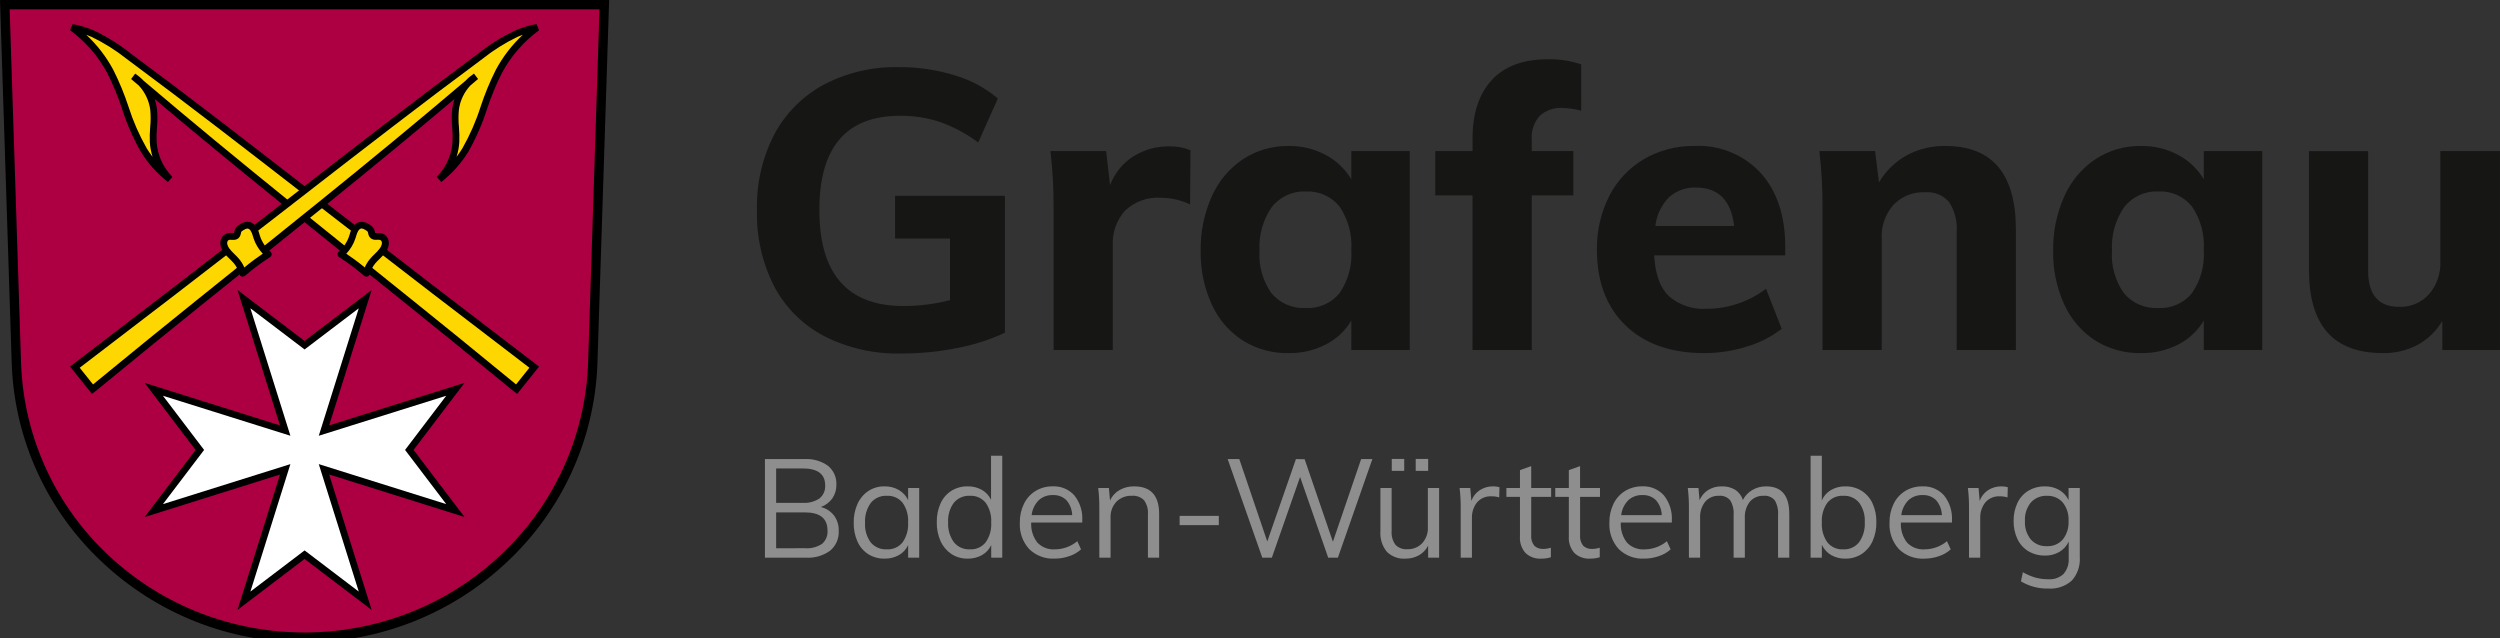 <?xml version="1.0" encoding="UTF-8" standalone="no"?>
<!DOCTYPE svg PUBLIC "-//W3C//DTD SVG 1.1//EN" "http://www.w3.org/Graphics/SVG/1.1/DTD/svg11.dtd">
<svg width="100%" height="100%" viewBox="0 0 325 83" version="1.1" xmlns="http://www.w3.org/2000/svg" xmlns:xlink="http://www.w3.org/1999/xlink" xml:space="preserve" xmlns:serif="http://www.serif.com/" style="fill-rule:evenodd;clip-rule:evenodd;stroke-linejoin:round;stroke-miterlimit:2;">
    <rect x="0" y="0" width="325" height="83" fill="#333333" stroke="none"/>
    <g id="Gruppe_924">
        <g id="Gruppe_885">
            <g id="Gruppe_878">
                <g id="Gruppe_876">
                    <path id="Pfad_7192" d="M0.628,0.608l1.513,46.91c0.837,19.732 17.385,35.36 37.453,35.371c20.049,-0.024 36.6,-15.658 37.453,-35.371l1.514,-46.91l-77.933,-0Z" style="fill:rgb(172,0,66);"/>
                    <path id="Pfad_7193" d="M39.595,83.5c-9.797,0.018 -19.237,-3.728 -26.356,-10.459c-7.087,-6.636 -11.293,-15.797 -11.705,-25.497l-1.534,-47.544l79.189,0l-1.534,47.537c-0.42,9.7 -4.629,18.857 -11.717,25.492c-7.115,6.731 -16.549,10.48 -26.343,10.471Zm-38.34,-82.284l1.493,46.284c0.4,9.381 4.467,18.239 11.321,24.657c14.251,13.425 36.786,13.42 51.03,-0.012c6.858,-6.415 10.932,-15.271 11.341,-24.653l1.493,-46.276l-76.678,0Z" style="fill-rule:nonzero;"/>
                </g>
                <g id="Gruppe_877">
                    <path id="Pfad_7194" d="M31.713,38.888l5.364,17.088l-17.089,-5.368l5.99,7.882l-5.99,7.882l17.089,-5.364l-5.364,17.088l7.882,-5.99l7.882,5.99l-5.364,-17.088l17.088,5.364l-5.99,-7.882l5.99,-7.882l-17.088,5.364l5.364,-17.088l-7.882,5.99l-7.882,-5.99l0,0.004Z" style="fill:white;"/>
                    <path id="Pfad_7195" d="M48.314,79.291l-8.719,-6.626l-8.719,6.626l5.526,-17.6l-17.6,5.526l6.626,-8.719l-6.626,-8.719l17.6,5.526l-5.524,-17.607l8.719,6.626l8.719,-6.626l-5.526,17.6l17.6,-5.526l-6.626,8.719l6.626,8.719l-17.6,-5.526l5.524,17.607Zm-10.562,-18.955l-5.2,16.571l7.045,-5.354l7.044,5.354l-5.2,-16.571l16.571,5.2l-5.354,-7.044l5.354,-7.044l-16.571,5.2l5.2,-16.571l-7.044,5.353l-7.045,-5.353l5.2,16.571l-16.572,-5.2l5.354,7.044l-5.356,7.046l16.574,-5.202Z" style="fill-rule:nonzero;"/>
                </g>
            </g>
            <g id="Gruppe_884">
                <g id="Gruppe_881">
                    <g id="_0">
                        <g id="Gruppe_879">
                            <path id="Pfad_7196" d="M67.154,50.599l2.3,-2.872c-8.555,-6.52 -17.083,-13.073 -25.586,-19.66c-9,-6.974 -17.976,-13.985 -27.129,-20.76c-1.438,-1.147 -3.002,-2.127 -4.661,-2.921c-0.868,-0.376 -1.777,-0.651 -2.708,-0.82c2.064,1.514 3.764,3.471 4.973,5.727c1.746,3.267 2.406,7.054 4.349,10.208c0.901,1.461 2.056,2.75 3.41,3.805c-1.288,-1.297 -2.064,-3.017 -2.183,-4.841c-0.087,-1.422 0.231,-2.854 0.049,-4.267c-0.234,-1.732 -1.196,-3.285 -2.642,-4.267c3.441,2.933 6.904,5.838 10.389,8.714c10.478,8.661 21.153,17.07 31.707,25.635c2.584,2.097 5.161,4.203 7.73,6.318l0.002,0.001Z" style="fill:rgb(255,215,0);"/>
                            <path id="Pfad_7197" d="M67.236,51.207l-0.365,-0.265c-2.56,-2.107 -5.16,-4.232 -7.727,-6.316c-4.05,-3.287 -8.188,-6.607 -12.188,-9.818c-6.423,-5.154 -13.064,-10.484 -19.523,-15.819c-2.442,-2.017 -4.9,-4.066 -7.327,-6.118c0.144,0.413 0.244,0.84 0.3,1.274c0.079,0.811 0.079,1.628 0,2.439c-0.055,0.618 -0.07,1.238 -0.045,1.858c0.114,1.716 0.843,3.335 2.054,4.556l-0.584,0.662c-1.399,-1.086 -2.591,-2.416 -3.519,-3.924c-1.009,-1.773 -1.83,-3.648 -2.448,-5.592c-0.524,-1.592 -1.164,-3.142 -1.915,-4.64c-1.179,-2.197 -2.834,-4.104 -4.844,-5.579l0.34,-0.792c0.965,0.175 1.906,0.46 2.805,0.85c1.69,0.808 3.283,1.805 4.748,2.972c7.9,5.847 15.793,11.969 23.426,17.889l3.711,2.877c8.458,6.552 17.066,13.166 25.584,19.658l0.36,0.274l-2.843,3.554Zm-48.581,-40.725c3.086,2.62 6.223,5.248 9.341,7.823c6.454,5.331 13.093,10.658 19.513,15.811c4,3.211 8.14,6.532 12.192,9.821c2.454,1.992 4.938,4.021 7.388,6.037l1.734,-2.167c-8.4,-6.405 -16.889,-12.927 -25.229,-19.388l-3.712,-2.88c-7.629,-5.917 -15.518,-12.032 -23.41,-17.877c-1.412,-1.125 -2.947,-2.089 -4.574,-2.871c-0.227,-0.098 -0.456,-0.189 -0.688,-0.273c1.416,1.318 2.605,2.861 3.519,4.566c0.773,1.536 1.43,3.127 1.968,4.76c0.599,1.886 1.393,3.704 2.368,5.425c0.24,0.389 0.497,0.765 0.772,1.126c-0.198,-0.616 -0.318,-1.254 -0.359,-1.9c-0.027,-0.657 -0.011,-1.315 0.046,-1.97c0.075,-0.754 0.077,-1.513 0.006,-2.267c-0.158,-1.171 -0.675,-2.264 -1.48,-3.128l-1.01,-0.859l0.533,-0.7c0.393,0.263 0.756,0.568 1.082,0.911Z" style="fill-rule:nonzero;"/>
                        </g>
                        <g id="Gruppe_880">
                            <path id="Pfad_7198" d="M44.306,33.046c0.533,0.333 1.052,0.688 1.555,1.063c0.609,0.447 1.2,0.92 1.771,1.417c0.149,-0.579 0.425,-1.118 0.808,-1.577c0.418,-0.5 0.956,-0.9 1.328,-1.433c0.162,-0.219 0.272,-0.473 0.321,-0.741c0.028,-0.172 0.014,-0.349 -0.042,-0.514c-0.058,-0.164 -0.167,-0.304 -0.312,-0.4c-0.188,-0.107 -0.405,-0.153 -0.62,-0.133c-0.111,0.01 -0.223,0.014 -0.334,0.011c-0.112,-0.003 -0.22,-0.044 -0.307,-0.116c-0.082,-0.086 -0.136,-0.195 -0.156,-0.312c-0.019,-0.117 -0.051,-0.231 -0.093,-0.341c-0.054,-0.108 -0.132,-0.203 -0.228,-0.276c-0.095,-0.073 -0.195,-0.137 -0.3,-0.194c-0.189,-0.125 -0.405,-0.205 -0.631,-0.232c-0.161,-0.005 -0.32,0.037 -0.458,0.119c-0.138,0.082 -0.257,0.193 -0.35,0.324c-0.209,0.352 -0.362,0.735 -0.454,1.134c-0.286,0.859 -0.803,1.623 -1.494,2.208l-0.004,-0.007Z" style="fill:rgb(255,215,0);"/>
                            <path id="Pfad_7199" d="M47.632,35.968c-0.107,-0 -0.21,-0.039 -0.29,-0.109c-0.559,-0.486 -1.145,-0.955 -1.742,-1.394c-0.487,-0.358 -0.993,-0.7 -1.5,-1.029c-0.142,-0.078 -0.23,-0.227 -0.23,-0.389c-0,-0.133 0.06,-0.26 0.164,-0.344c0.624,-0.532 1.091,-1.223 1.352,-2c0.027,-0.083 0.053,-0.167 0.078,-0.251c0.088,-0.356 0.236,-0.694 0.438,-1c0.129,-0.181 0.294,-0.333 0.485,-0.446c0.211,-0.125 0.454,-0.187 0.7,-0.178c0.295,0.029 0.579,0.128 0.828,0.289c0.127,0.068 0.249,0.146 0.363,0.234c0.15,0.116 0.27,0.265 0.352,0.435c0.049,0.112 0.084,0.23 0.106,0.35c0.005,0.025 0.01,0.05 0.016,0.075c0.006,0.028 0.014,0.055 0.025,0.082c0.013,0.003 0.027,0.005 0.04,0.006c0.059,0.002 0.118,0.001 0.176,-0.005l0.107,-0.006c0.306,-0.026 0.613,0.044 0.878,0.2c0.229,0.15 0.401,0.371 0.491,0.629c0.08,0.234 0.102,0.484 0.063,0.728c-0.058,0.335 -0.193,0.653 -0.395,0.927c-0.24,0.326 -0.511,0.627 -0.809,0.9c-0.191,0.179 -0.372,0.368 -0.543,0.565c-0.34,0.408 -0.586,0.886 -0.719,1.4c-0.05,0.195 -0.227,0.332 -0.428,0.332l-0.006,-0.001Zm-2.613,-2.986c0.375,0.248 0.744,0.507 1.1,0.771c0.442,0.324 0.878,0.665 1.3,1.016c0.171,-0.397 0.399,-0.768 0.676,-1.1c0.189,-0.221 0.389,-0.431 0.6,-0.631c0.257,-0.234 0.492,-0.492 0.7,-0.771c0.123,-0.164 0.208,-0.354 0.247,-0.555c0.018,-0.1 0.01,-0.203 -0.021,-0.3c-0.024,-0.073 -0.071,-0.137 -0.134,-0.181c-0.112,-0.056 -0.238,-0.078 -0.362,-0.064l-0.087,0.005c-0.1,0.007 -0.2,0.007 -0.3,-0c-0.212,-0.01 -0.414,-0.091 -0.574,-0.23c-0.148,-0.145 -0.249,-0.332 -0.288,-0.536c-0.008,-0.032 -0.014,-0.064 -0.021,-0.1c-0.009,-0.055 -0.024,-0.109 -0.043,-0.161c-0.025,-0.045 -0.059,-0.085 -0.1,-0.116c-0.077,-0.058 -0.159,-0.109 -0.244,-0.154c-0.131,-0.088 -0.279,-0.148 -0.434,-0.176c-0.077,-0.001 -0.152,0.02 -0.217,0.06c-0.084,0.051 -0.157,0.119 -0.214,0.2c-0.141,0.229 -0.245,0.478 -0.307,0.74c-0.028,0.092 -0.055,0.183 -0.085,0.274c-0.245,0.75 -0.653,1.436 -1.195,2.009l0.003,0Z" style="fill-rule:nonzero;"/>
                        </g>
                    </g>
                </g>
                <g id="_0-2">
                    <g id="Gruppe_882">
                        <path id="Pfad_7200" d="M12.033,50.599l-2.3,-2.872c8.555,-6.52 17.083,-13.073 25.586,-19.66c9,-6.974 17.976,-13.985 27.129,-20.76c1.438,-1.147 3.002,-2.127 4.661,-2.921c0.868,-0.376 1.777,-0.652 2.708,-0.82c-2.064,1.514 -3.764,3.471 -4.973,5.727c-1.746,3.267 -2.407,7.054 -4.349,10.208c-0.901,1.461 -2.056,2.75 -3.41,3.805c1.288,-1.297 2.064,-3.017 2.183,-4.841c0.087,-1.422 -0.231,-2.854 -0.049,-4.267c0.234,-1.732 1.196,-3.285 2.643,-4.267c-3.441,2.933 -6.904,5.838 -10.389,8.714c-10.479,8.661 -21.154,17.07 -31.708,25.635c-2.584,2.097 -5.161,4.203 -7.73,6.318l-0.002,0.001Z" style="fill:rgb(255,215,0);"/>
                        <path id="Pfad_7201" d="M11.95,51.198l-0.261,-0.323l-2.58,-3.225l0.36,-0.274c8.515,-6.489 17.122,-13.1 25.584,-19.658l3.713,-2.878c7.633,-5.92 15.526,-12.042 23.425,-17.888c1.465,-1.167 3.058,-2.164 4.748,-2.972c0.899,-0.39 1.84,-0.675 2.805,-0.85l0.34,0.792c-2.01,1.475 -3.665,3.382 -4.844,5.579c-0.751,1.498 -1.391,3.048 -1.915,4.64c-0.618,1.944 -1.439,3.819 -2.448,5.592c-0.928,1.508 -2.119,2.837 -3.517,3.923l-0.584,-0.662c1.211,-1.221 1.94,-2.84 2.054,-4.556c0.025,-0.62 0.009,-1.24 -0.045,-1.858c-0.079,-0.811 -0.079,-1.628 -0,-2.439c0.056,-0.434 0.156,-0.861 0.3,-1.274c-2.434,2.054 -4.887,4.1 -7.327,6.118c-6.458,5.334 -13.1,10.663 -19.52,15.816c-4,3.211 -8.14,6.532 -12.191,9.82c-2.567,2.083 -5.167,4.208 -7.727,6.316l-0.027,0.02l-0.343,0.241Zm-1.59,-3.391l1.735,2.169c2.451,-2.016 4.934,-4.046 7.388,-6.037c4.053,-3.289 8.192,-6.611 12.195,-9.823c6.419,-5.152 13.057,-10.479 19.51,-15.808c3.114,-2.572 6.251,-5.2 9.34,-7.823c0.326,-0.345 0.69,-0.653 1.084,-0.918l0.533,0.7l-1.01,0.859c-0.805,0.864 -1.322,1.957 -1.48,3.128c-0.072,0.754 -0.07,1.513 0.006,2.267c0.057,0.655 0.073,1.313 0.046,1.97c-0.041,0.646 -0.161,1.284 -0.359,1.9c0.275,-0.361 0.532,-0.737 0.772,-1.127c0.975,-1.721 1.769,-3.54 2.368,-5.425c0.538,-1.633 1.195,-3.224 1.968,-4.76c0.914,-1.705 2.103,-3.248 3.519,-4.566c-0.232,0.084 -0.461,0.175 -0.688,0.273c-1.628,0.782 -3.162,1.745 -4.574,2.871c-7.89,5.84 -15.779,11.959 -23.409,17.876l-3.713,2.879c-8.342,6.468 -16.831,12.99 -25.231,19.395Z" style="fill-rule:nonzero;"/>
                    </g>
                    <g id="Gruppe_883">
                        <path id="Pfad_7202" d="M34.879,33.046c-0.533,0.333 -1.052,0.688 -1.555,1.063c-0.609,0.447 -1.2,0.92 -1.771,1.417c-0.149,-0.579 -0.425,-1.118 -0.808,-1.577c-0.418,-0.5 -0.956,-0.9 -1.328,-1.433c-0.162,-0.219 -0.272,-0.473 -0.321,-0.741c-0.028,-0.172 -0.014,-0.349 0.042,-0.514c0.058,-0.164 0.167,-0.304 0.312,-0.4c0.188,-0.107 0.405,-0.153 0.62,-0.133c0.111,0.01 0.223,0.014 0.334,0.011c0.112,-0.003 0.22,-0.044 0.307,-0.116c0.082,-0.086 0.136,-0.195 0.156,-0.312c0.019,-0.117 0.051,-0.231 0.093,-0.341c0.054,-0.108 0.132,-0.203 0.228,-0.276c0.095,-0.073 0.195,-0.137 0.3,-0.194c0.189,-0.125 0.405,-0.205 0.631,-0.232c0.161,-0.005 0.32,0.037 0.458,0.119c0.138,0.083 0.256,0.193 0.349,0.324c0.209,0.352 0.362,0.735 0.454,1.134c0.286,0.859 0.803,1.623 1.494,2.208l0.005,-0.007Z" style="fill:rgb(255,215,0);"/>
                        <path id="Pfad_7203" d="M31.554,35.967c-0.201,-0 -0.378,-0.137 -0.428,-0.332c-0.133,-0.514 -0.379,-0.992 -0.719,-1.4c-0.171,-0.197 -0.352,-0.386 -0.543,-0.565c-0.298,-0.273 -0.569,-0.575 -0.809,-0.9c-0.202,-0.274 -0.337,-0.592 -0.395,-0.928c-0.039,-0.244 -0.017,-0.493 0.063,-0.727c0.09,-0.258 0.262,-0.479 0.491,-0.629c0.265,-0.156 0.571,-0.226 0.877,-0.2l0.107,0.006c0.059,0.005 0.117,0.007 0.176,0.005c0.013,-0.001 0.027,-0.003 0.04,-0.006c0.011,-0.027 0.019,-0.054 0.025,-0.082c0.006,-0.025 0.011,-0.05 0.016,-0.075c0.021,-0.12 0.057,-0.238 0.105,-0.35c0.082,-0.171 0.203,-0.32 0.353,-0.436c0.114,-0.088 0.236,-0.166 0.363,-0.234c0.249,-0.161 0.533,-0.26 0.828,-0.289c0.246,-0.009 0.489,0.053 0.7,0.178c0.191,0.113 0.356,0.265 0.485,0.446c0.202,0.308 0.35,0.648 0.438,1.005c0.025,0.084 0.051,0.168 0.078,0.25c0.26,0.776 0.725,1.468 1.347,2c0.042,0.033 0.078,0.074 0.106,0.12c0.111,0.184 0.072,0.424 -0.092,0.564c-0.023,0.02 -0.048,0.037 -0.075,0.052c-0.511,0.325 -1.018,0.672 -1.505,1.03c-0.6,0.439 -1.183,0.907 -1.742,1.394c-0.081,0.068 -0.184,0.105 -0.29,0.103Zm-1.559,-4.8c-0.104,-0.006 -0.208,0.017 -0.3,0.065c-0.063,0.044 -0.11,0.108 -0.134,0.181c-0.031,0.097 -0.039,0.2 -0.021,0.3c0.039,0.201 0.124,0.391 0.247,0.555c0.208,0.279 0.443,0.537 0.7,0.771c0.211,0.2 0.411,0.41 0.6,0.631c0.277,0.332 0.505,0.703 0.676,1.1c0.424,-0.352 0.86,-0.692 1.3,-1.017c0.36,-0.264 0.729,-0.522 1.1,-0.771c-0.542,-0.57 -0.952,-1.253 -1.2,-2c-0.03,-0.09 -0.057,-0.181 -0.085,-0.273c-0.062,-0.262 -0.166,-0.511 -0.307,-0.74c-0.057,-0.081 -0.13,-0.149 -0.214,-0.2c-0.065,-0.04 -0.14,-0.061 -0.217,-0.06c-0.155,0.028 -0.303,0.088 -0.433,0.176c-0.085,0.045 -0.167,0.096 -0.244,0.154c-0.041,0.031 -0.075,0.071 -0.1,0.116c-0.019,0.052 -0.034,0.106 -0.043,0.161c-0.007,0.032 -0.014,0.064 -0.021,0.1c-0.039,0.204 -0.14,0.391 -0.288,0.537c-0.16,0.139 -0.362,0.22 -0.574,0.23c-0.1,0.007 -0.2,0.007 -0.3,0l-0.086,-0.005l-0.056,-0.011Z" style="fill-rule:nonzero;"/>
                    </g>
                </g>
            </g>
        </g>
        <path id="Pfad_7215" d="M130.639,25.454l0,17.8c-1.976,0.918 -4.059,1.586 -6.2,1.989c-2.393,0.479 -4.827,0.718 -7.267,0.714c-3.467,0.087 -6.903,-0.684 -10,-2.244c-2.763,-1.439 -5.029,-3.679 -6.5,-6.426c-1.584,-3.09 -2.365,-6.529 -2.27,-10c-0.083,-3.419 0.698,-6.805 2.27,-9.843c1.463,-2.734 3.7,-4.977 6.431,-6.447c2.994,-1.566 6.337,-2.347 9.715,-2.269c2.48,-0.021 4.948,0.34 7.318,1.069c2.052,0.6 3.954,1.625 5.584,3.009l-2.55,5.712c-1.509,-1.123 -3.176,-2.016 -4.947,-2.652c-1.677,-0.556 -3.434,-0.832 -5.2,-0.816c-7.004,-0 -10.506,4.08 -10.506,12.24c0,8.33 3.655,12.495 10.965,12.495c2.03,-0.003 4.052,-0.26 6.018,-0.765l0,-8.007l-7.143,0l0,-5.559l14.282,0Zm21.369,-6.426c0.944,-0.028 1.883,0.146 2.754,0.51l-0.051,7.038c-1.18,-0.56 -2.468,-0.856 -3.774,-0.867c-1.718,-0.12 -3.41,0.481 -4.667,1.657c-1.129,1.263 -1.707,2.925 -1.606,4.616l-0,13.515l-7.7,0l-0,-18.462c0.016,-2.473 -0.12,-4.944 -0.408,-7.4l7.241,0l0.51,4.437c0.577,-1.546 1.643,-2.862 3.035,-3.748c1.398,-0.871 3.019,-1.321 4.666,-1.296Zm31.263,0.612l-0,25.857l-7.6,0l-0,-3.825c-0.787,1.331 -1.936,2.41 -3.314,3.111c-1.499,0.765 -3.163,1.15 -4.845,1.122c-2.096,0.041 -4.16,-0.526 -5.941,-1.632c-1.761,-1.139 -3.16,-2.759 -4.029,-4.667c-1.006,-2.197 -1.503,-4.593 -1.454,-7.009c-0.044,-2.441 0.453,-4.862 1.454,-7.089c0.87,-1.957 2.275,-3.628 4.054,-4.82c1.758,-1.146 3.818,-1.741 5.916,-1.708c1.688,-0.029 3.356,0.374 4.845,1.17c1.374,0.73 2.521,1.824 3.315,3.162l-0,-3.672l7.599,0Zm-13.514,20.4c1.687,0.097 3.321,-0.626 4.386,-1.938c1.124,-1.645 1.663,-3.622 1.53,-5.61c0.13,-1.996 -0.408,-3.98 -1.53,-5.636c-1.057,-1.324 -2.694,-2.055 -4.386,-1.959c-1.722,-0.084 -3.38,0.678 -4.437,2.04c-1.143,1.657 -1.7,3.65 -1.582,5.66c-0.132,1.967 0.418,3.92 1.556,5.53c1.102,1.305 2.758,2.014 4.463,1.913Zm33.3,-26.01c-1.045,-0.052 -2.069,0.305 -2.856,0.994c-0.788,0.865 -1.177,2.023 -1.071,3.188l-0,1.428l5.406,0l-0,5.763l-5.406,0l-0,20.094l-7.7,0l-0,-20.094l-4.844,0l-0,-5.763l4.845,0l-0,-1.632c-0,-3.267 0.833,-5.8 2.5,-7.6c1.667,-1.8 4.081,-2.7 7.242,-2.7c1.49,-0.044 2.976,0.18 4.386,0.663l-0,6.018c-0.817,-0.216 -1.657,-0.336 -2.502,-0.359Zm29.019,19.176l-17.032,0c0.133,2.414 0.762,4.173 1.887,5.278c1.378,1.197 3.18,1.794 5,1.658c1.353,-0.004 2.697,-0.228 3.978,-0.663c1.322,-0.44 2.563,-1.095 3.672,-1.938l2.04,5.2c-1.36,1.057 -2.909,1.845 -4.564,2.322c-1.775,0.554 -3.623,0.838 -5.482,0.842c-4.352,0 -7.769,-1.2 -10.251,-3.6c-2.482,-2.4 -3.723,-5.673 -3.723,-9.818c-0.043,-2.433 0.508,-4.84 1.606,-7.012c1.015,-1.997 2.582,-3.661 4.514,-4.794c1.998,-1.155 4.272,-1.745 6.579,-1.708c3.255,-0.159 6.417,1.141 8.619,3.544c2.108,2.363 3.162,5.551 3.162,9.563l-0.005,1.126Zm-11.577,-8.823c-1.303,-0.058 -2.577,0.4 -3.544,1.275c-0.981,1.013 -1.6,2.322 -1.76,3.723l10.251,0c-0.407,-3.332 -2.055,-4.998 -4.945,-4.998l-0.002,0Zm32.385,-5.406c6.12,0 9.18,3.621 9.18,10.863l-0,15.657l-7.7,0l-0,-15.3c0.113,-1.391 -0.237,-2.781 -0.994,-3.953c-0.789,-0.888 -1.954,-1.352 -3.137,-1.25c-1.531,-0.068 -3.019,0.527 -4.08,1.632c-1.063,1.206 -1.613,2.781 -1.53,4.386l-0,14.485l-7.7,0l-0,-18.462c0.016,-2.473 -0.12,-4.944 -0.408,-7.4l7.242,0l0.51,4.08c0.862,-1.475 2.106,-2.691 3.6,-3.519c1.541,-0.829 3.269,-1.249 5.019,-1.219l-0.002,0Zm41.208,0.663l0,25.857l-7.6,0l0,-3.825c-0.787,1.331 -1.937,2.41 -3.315,3.111c-1.498,0.764 -3.161,1.15 -4.842,1.122c-2.096,0.041 -4.16,-0.526 -5.941,-1.632c-1.761,-1.139 -3.16,-2.759 -4.029,-4.667c-1.006,-2.198 -1.504,-4.595 -1.454,-7.012c-0.044,-2.441 0.453,-4.862 1.454,-7.089c0.87,-1.957 2.275,-3.628 4.054,-4.82c1.758,-1.146 3.818,-1.741 5.916,-1.708c1.688,-0.028 3.356,0.376 4.845,1.173c1.374,0.73 2.521,1.824 3.315,3.162l0,-3.672l7.597,0Zm-13.515,20.4c1.687,0.097 3.321,-0.626 4.386,-1.938c1.124,-1.645 1.663,-3.622 1.53,-5.61c0.13,-1.996 -0.408,-3.98 -1.53,-5.636c-1.056,-1.326 -2.694,-2.059 -4.386,-1.963c-1.722,-0.084 -3.38,0.678 -4.437,2.04c-1.144,1.658 -1.702,3.653 -1.583,5.664c-0.131,1.967 0.42,3.921 1.56,5.53c1.102,1.304 2.758,2.014 4.462,1.913l-0.002,0Zm44.421,-20.4l0,25.857l-7.5,0l0,-3.774c-0.766,1.312 -1.877,2.388 -3.213,3.111c-1.381,0.727 -2.923,1.095 -4.483,1.071c-3.23,0 -5.644,-0.9 -7.242,-2.7c-1.598,-1.8 -2.398,-4.52 -2.4,-8.16l0,-15.4l7.7,0l0,15.552c0,3.128 1.343,4.692 4.029,4.692c1.469,0.055 2.889,-0.543 3.876,-1.632c1.021,-1.186 1.551,-2.72 1.479,-4.284l0,-14.333l7.754,0Z" style="fill:rgb(22,22,21);fill-rule:nonzero;"/>
        <path id="Pfad_7214" d="M106.713,65.909c0.677,0.168 1.279,0.558 1.71,1.107c0.421,0.575 0.637,1.276 0.612,1.989c0.056,0.988 -0.358,1.946 -1.116,2.583c-0.913,0.658 -2.027,0.98 -3.15,0.909l-5.328,-0l0,-12.816l5.148,-0c1.087,-0.067 2.164,0.242 3.051,0.873c0.736,0.604 1.141,1.524 1.089,2.475c0.015,0.631 -0.171,1.25 -0.531,1.768c-0.37,0.513 -0.889,0.901 -1.485,1.112Zm-5.814,-0.54l3.458,0c0.768,0.055 1.534,-0.147 2.176,-0.572c0.507,-0.413 0.782,-1.048 0.738,-1.7c0,-1.467 -0.972,-2.2 -2.916,-2.2l-3.456,0l0,4.472Zm3.744,5.9c0.783,0.062 1.565,-0.137 2.223,-0.567c0.497,-0.433 0.761,-1.076 0.711,-1.733c0,-1.572 -0.978,-2.358 -2.934,-2.358l-3.744,0l0,4.662l3.744,-0.004Zm14.85,-7.83l0,9.058l-1.436,0l0,-1.638c-0.252,0.551 -0.672,1.008 -1.2,1.305c-0.569,0.315 -1.212,0.473 -1.863,0.459c-0.746,0.016 -1.481,-0.184 -2.116,-0.576c-0.614,-0.396 -1.101,-0.962 -1.4,-1.629c-0.345,-0.772 -0.514,-1.612 -0.495,-2.457c-0.019,-0.852 0.152,-1.697 0.5,-2.475c0.305,-0.677 0.794,-1.254 1.413,-1.665c0.625,-0.402 1.357,-0.609 2.1,-0.594c0.648,-0.014 1.288,0.149 1.851,0.47c0.525,0.307 0.947,0.764 1.21,1.312l0,-1.566l1.436,-0.004Zm-4.212,7.978c0.79,0.044 1.554,-0.295 2.052,-0.909c0.525,-0.755 0.778,-1.666 0.72,-2.583c0.06,-0.915 -0.195,-1.823 -0.72,-2.574c-0.501,-0.61 -1.264,-0.944 -2.052,-0.9c-0.8,-0.039 -1.573,0.305 -2.079,0.927c-0.538,0.75 -0.801,1.662 -0.745,2.583c-0.058,0.912 0.203,1.816 0.738,2.556c0.515,0.61 1.289,0.944 2.086,0.9Zm15.012,-12.168l0,13.248l-1.436,0l0,-1.638c-0.252,0.551 -0.672,1.008 -1.2,1.305c-0.569,0.315 -1.212,0.473 -1.863,0.459c-0.743,0.015 -1.475,-0.192 -2.1,-0.594c-0.619,-0.411 -1.108,-0.988 -1.413,-1.665c-0.348,-0.778 -0.519,-1.623 -0.5,-2.475c-0.019,-0.845 0.15,-1.685 0.495,-2.457c0.301,-0.669 0.792,-1.236 1.411,-1.629c0.632,-0.39 1.363,-0.59 2.106,-0.576c0.648,-0.015 1.288,0.143 1.854,0.459c0.519,0.296 0.934,0.746 1.188,1.287l0,-5.724l1.458,-0Zm-4.212,12.168c0.79,0.044 1.554,-0.295 2.052,-0.909c0.526,-0.754 0.781,-1.665 0.724,-2.583c0.057,-0.912 -0.197,-1.816 -0.72,-2.565c-0.498,-0.614 -1.262,-0.953 -2.052,-0.909c-0.795,-0.041 -1.565,0.293 -2.079,0.9c-0.54,0.731 -0.805,1.63 -0.749,2.538c-0.057,0.927 0.207,1.845 0.747,2.6c0.505,0.621 1.277,0.966 2.077,0.928Zm14.616,-3.492l-6.64,-0c-0.058,0.938 0.227,1.866 0.8,2.61c0.591,0.616 1.425,0.94 2.277,0.882c1.066,-0.004 2.098,-0.379 2.916,-1.062l0.486,1.062c-0.44,0.397 -0.959,0.697 -1.522,0.88c-0.61,0.215 -1.253,0.324 -1.9,0.324c-1.236,0.069 -2.445,-0.385 -3.33,-1.251c-0.842,-0.937 -1.276,-2.172 -1.206,-3.429c-0.017,-0.85 0.169,-1.692 0.54,-2.457c0.336,-0.687 0.86,-1.265 1.512,-1.665c0.668,-0.401 1.435,-0.607 2.214,-0.594c1.071,-0.054 2.111,0.38 2.826,1.179c0.73,0.921 1.096,2.078 1.027,3.251l0,0.27Zm-3.834,-3.564c-0.681,-0.028 -1.346,0.219 -1.845,0.684c-0.507,0.524 -0.827,1.201 -0.909,1.926l5.274,-0c-0.017,-0.715 -0.281,-1.402 -0.747,-1.944c-0.471,-0.462 -1.115,-0.704 -1.773,-0.666Zm10.566,-1.134c2.172,-0 3.258,1.194 3.258,3.582l0,5.688l-1.458,-0l0,-5.616c0.056,-0.655 -0.121,-1.308 -0.5,-1.845c-0.414,-0.421 -0.996,-0.636 -1.584,-0.585c-0.75,-0.035 -1.482,0.246 -2.016,0.774c-0.523,0.566 -0.796,1.319 -0.756,2.088l0,5.184l-1.462,-0l0,-6.516c0.005,-0.848 -0.043,-1.696 -0.144,-2.538l1.39,-0l0.144,1.62c0.261,-0.572 0.696,-1.047 1.242,-1.359c0.575,-0.324 1.226,-0.488 1.886,-0.477Zm5.922,3.834l5.094,-0l0,1.206l-5.094,-0l0,-1.206Zm25.056,-7.38l-4.482,12.816l-1.26,-0l-3.654,-10.494l-3.672,10.494l-1.242,-0l-4.5,-12.816l1.512,-0l3.636,10.71l3.726,-10.71l1.134,0.018l3.672,10.728l3.672,-10.746l1.458,-0Zm8.676,3.762l0,9.054l-1.426,-0l0,-1.566c-0.266,0.53 -0.684,0.969 -1.2,1.26c-0.535,0.293 -1.136,0.442 -1.746,0.432c-0.901,0.064 -1.788,-0.264 -2.43,-0.9c-0.603,-0.751 -0.899,-1.704 -0.828,-2.664l0,-5.616l1.458,-0l0,5.58c-0.054,0.64 0.124,1.279 0.5,1.8c0.399,0.409 0.96,0.621 1.53,0.576c0.73,0.03 1.439,-0.255 1.944,-0.783c0.507,-0.563 0.773,-1.304 0.738,-2.061l0,-5.112l1.46,-0Zm-4.536,-3.78l0,1.548l-1.62,-0l0,-1.548l1.62,0Zm3.114,0l0,1.548l-1.62,-0l0,-1.548l1.62,0Zm8.442,3.564c0.28,-0.003 0.558,0.034 0.828,0.108l-0.036,1.332c-0.308,-0.101 -0.63,-0.15 -0.954,-0.144c-0.744,-0.057 -1.472,0.248 -1.953,0.819c-0.434,0.57 -0.66,1.273 -0.639,1.989l0,5.166l-1.458,0l0,-6.516c0.005,-0.848 -0.043,-1.696 -0.144,-2.538l1.386,0l0.144,1.674c0.202,-0.575 0.589,-1.068 1.1,-1.4c0.515,-0.328 1.115,-0.499 1.726,-0.49Zm4.954,1.37l0,4.95c-0.053,0.507 0.096,1.015 0.414,1.413c0.321,0.285 0.742,0.429 1.17,0.4c0.331,0.001 0.659,-0.054 0.972,-0.162l0,1.245c-0.408,0.125 -0.833,0.186 -1.26,0.18c-0.747,0.046 -1.481,-0.217 -2.029,-0.726c-0.523,-0.589 -0.787,-1.365 -0.729,-2.151l0,-5.149l-1.764,-0l0,-1.154l1.764,-0l0,-2.322l1.462,-0.524l0,2.844l2.592,-0l0,1.156l-2.592,-0Zm6.354,-0l0,4.95c-0.053,0.507 0.096,1.015 0.414,1.413c0.321,0.285 0.742,0.429 1.17,0.4c0.331,0.001 0.659,-0.054 0.972,-0.162l0,1.245c-0.408,0.125 -0.833,0.186 -1.26,0.18c-0.747,0.046 -1.481,-0.217 -2.029,-0.726c-0.523,-0.589 -0.787,-1.365 -0.729,-2.151l0,-5.149l-1.764,-0l0,-1.154l1.764,-0l0,-2.322l1.458,-0.522l0,2.844l2.592,-0l0,1.154l-2.588,-0Zm11.934,3.33l-6.642,-0c-0.058,0.938 0.227,1.866 0.8,2.61c0.591,0.616 1.425,0.94 2.277,0.882c1.066,-0.004 2.098,-0.379 2.916,-1.062l0.486,1.062c-0.441,0.397 -0.961,0.696 -1.525,0.878c-0.61,0.215 -1.253,0.324 -1.9,0.324c-1.236,0.069 -2.445,-0.385 -3.33,-1.251c-0.842,-0.937 -1.276,-2.172 -1.206,-3.429c-0.017,-0.85 0.169,-1.692 0.54,-2.457c0.336,-0.687 0.86,-1.265 1.512,-1.665c0.668,-0.401 1.435,-0.607 2.214,-0.594c1.071,-0.054 2.111,0.38 2.826,1.179c0.729,0.92 1.094,2.077 1.026,3.249l0.006,0.274Zm-3.838,-3.566c-0.681,-0.028 -1.346,0.219 -1.845,0.684c-0.507,0.524 -0.827,1.201 -0.909,1.926l5.274,-0c-0.017,-0.715 -0.281,-1.402 -0.747,-1.944c-0.471,-0.462 -1.115,-0.704 -1.773,-0.666Zm16.092,-1.134c2.004,-0 3.006,1.194 3.006,3.582l0,5.688l-1.458,-0l0,-5.616c0.053,-0.649 -0.101,-1.298 -0.441,-1.854c-0.356,-0.411 -0.89,-0.626 -1.431,-0.576c-0.687,-0.035 -1.353,0.251 -1.8,0.774c-0.46,0.602 -0.69,1.349 -0.648,2.106l0,5.166l-1.458,-0l0,-5.616c0.051,-0.647 -0.106,-1.294 -0.45,-1.845c-0.357,-0.416 -0.894,-0.634 -1.44,-0.585c-0.689,-0.034 -1.357,0.252 -1.809,0.774c-0.466,0.6 -0.699,1.348 -0.657,2.106l0,5.166l-1.456,-0l0,-6.516c0.005,-0.848 -0.043,-1.696 -0.144,-2.538l1.386,-0l0.144,1.584c0.229,-0.548 0.621,-1.012 1.123,-1.33c0.522,-0.319 1.125,-0.481 1.737,-0.468c0.617,-0.026 1.229,0.124 1.764,0.432c0.478,0.316 0.834,0.786 1.008,1.332c0.273,-0.537 0.695,-0.984 1.215,-1.287c0.548,-0.322 1.174,-0.488 1.809,-0.479Zm10.3,-0c0.743,-0.014 1.474,0.186 2.106,0.576c0.621,0.394 1.115,0.96 1.422,1.629c0.349,0.771 0.52,1.611 0.5,2.457c0.019,0.852 -0.152,1.697 -0.5,2.475c-0.306,0.679 -0.799,1.257 -1.422,1.665c-0.628,0.401 -1.361,0.607 -2.106,0.594c-0.649,0.015 -1.29,-0.147 -1.854,-0.468c-0.528,-0.312 -0.948,-0.776 -1.206,-1.332l0,1.674l-1.462,-0l0,-13.248l1.458,-0l0,5.8c0.245,-0.567 0.666,-1.04 1.2,-1.35c0.566,-0.322 1.209,-0.485 1.86,-0.472l0.004,-0Zm-0.27,8.19c0.792,0.038 1.557,-0.307 2.052,-0.927c0.534,-0.757 0.795,-1.675 0.738,-2.6c0.057,-0.905 -0.201,-1.801 -0.729,-2.538c-0.505,-0.609 -1.271,-0.943 -2.061,-0.9c-0.793,-0.046 -1.563,0.288 -2.07,0.9c-0.525,0.751 -0.78,1.659 -0.72,2.574c-0.058,0.917 0.195,1.828 0.72,2.583c0.503,0.615 1.272,0.953 2.066,0.908l0.004,-0Zm14.128,-3.492l-6.642,-0c-0.058,0.938 0.227,1.866 0.8,2.61c0.591,0.616 1.425,0.94 2.277,0.882c1.066,-0.004 2.098,-0.379 2.916,-1.062l0.486,1.062c-0.439,0.398 -0.958,0.698 -1.521,0.882c-0.61,0.215 -1.253,0.324 -1.9,0.324c-1.236,0.069 -2.445,-0.385 -3.33,-1.251c-0.842,-0.937 -1.276,-2.172 -1.206,-3.429c-0.017,-0.85 0.169,-1.692 0.54,-2.457c0.336,-0.687 0.86,-1.265 1.512,-1.665c0.668,-0.401 1.435,-0.607 2.214,-0.594c1.071,-0.054 2.111,0.38 2.826,1.179c0.73,0.92 1.096,2.077 1.028,3.249l0,0.27Zm-3.834,-3.564c-0.681,-0.028 -1.346,0.219 -1.845,0.684c-0.507,0.524 -0.827,1.201 -0.909,1.926l5.274,-0c-0.017,-0.715 -0.281,-1.402 -0.747,-1.944c-0.471,-0.462 -1.116,-0.704 -1.775,-0.666l0.002,-0Zm10.26,-1.134c0.28,-0.003 0.558,0.034 0.828,0.108l-0.036,1.332c-0.308,-0.101 -0.63,-0.15 -0.954,-0.144c-0.744,-0.057 -1.472,0.248 -1.953,0.819c-0.434,0.57 -0.66,1.273 -0.639,1.989l0,5.166l-1.458,-0l0,-6.516c0.005,-0.848 -0.043,-1.696 -0.144,-2.538l1.386,-0l0.144,1.674c0.202,-0.575 0.589,-1.068 1.1,-1.4c0.514,-0.328 1.114,-0.498 1.724,-0.49l0.002,-0Zm10.188,0.216l0,8.982c0.081,1.115 -0.292,2.216 -1.035,3.051c-0.835,0.743 -1.936,1.116 -3.051,1.035c-1.253,0.034 -2.49,-0.291 -3.564,-0.936l0.252,-1.188c0.514,0.297 1.06,0.532 1.629,0.7c0.548,0.149 1.115,0.222 1.683,0.216c0.727,0.054 1.445,-0.197 1.98,-0.693c0.483,-0.573 0.722,-1.314 0.666,-2.061l0,-2.14c-0.261,0.559 -0.684,1.027 -1.215,1.341c-0.578,0.329 -1.235,0.494 -1.9,0.477c-0.743,0.013 -1.475,-0.18 -2.115,-0.558c-0.622,-0.376 -1.12,-0.927 -1.431,-1.584c-0.346,-0.737 -0.517,-1.544 -0.5,-2.358c-0.017,-0.814 0.154,-1.621 0.5,-2.358c0.311,-0.657 0.809,-1.208 1.431,-1.584c0.64,-0.378 1.372,-0.571 2.115,-0.558c0.658,-0.016 1.307,0.146 1.881,0.468c0.528,0.306 0.952,0.764 1.215,1.314l0,-1.566l1.459,0Zm-4.266,7.56c0.784,0.039 1.544,-0.283 2.061,-0.873c0.531,-0.683 0.796,-1.536 0.747,-2.4c0.049,-0.864 -0.216,-1.717 -0.747,-2.4c-0.517,-0.59 -1.277,-0.912 -2.061,-0.873c-0.795,-0.04 -1.568,0.281 -2.1,0.873c-0.542,0.678 -0.815,1.533 -0.765,2.4c-0.05,0.867 0.223,1.722 0.765,2.4c0.532,0.592 1.303,0.913 2.098,0.873l0.002,0Z" style="fill:rgb(142,142,142);fill-rule:nonzero;"/>
    </g>
</svg>
